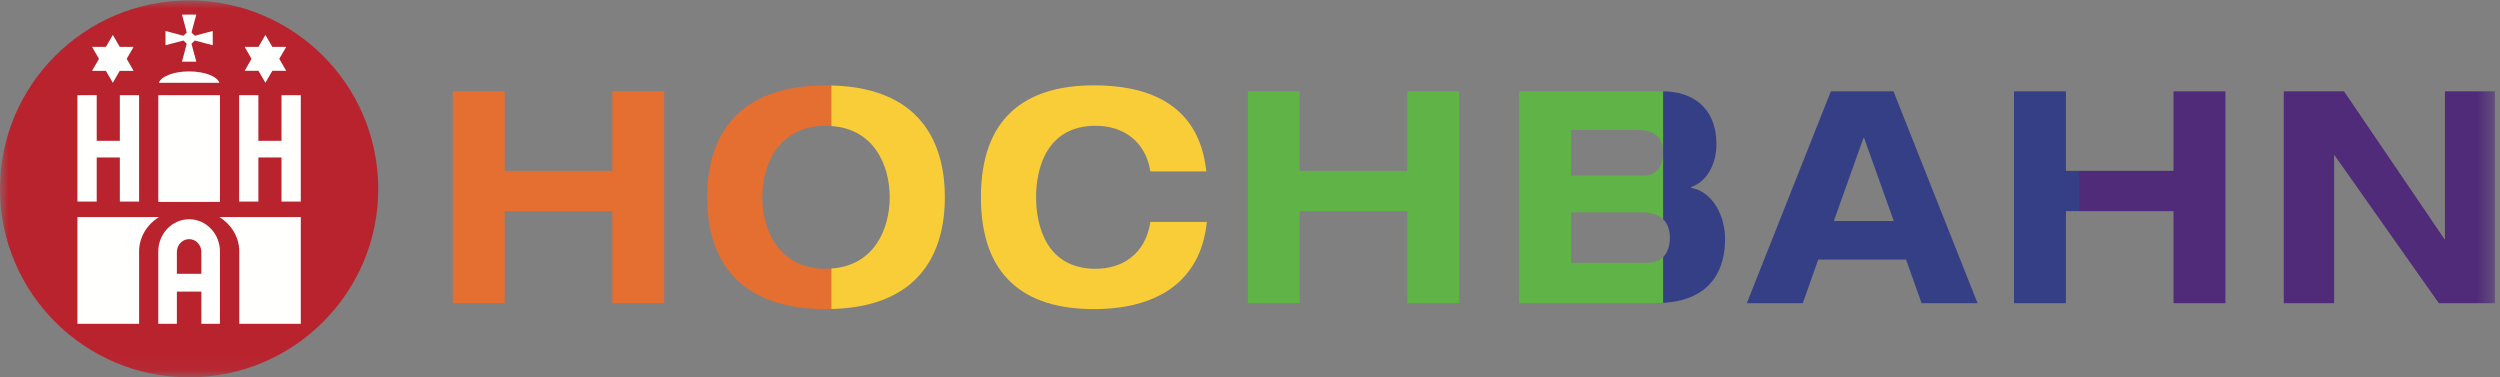 <svg height="24" viewBox="0 0 159 24" width="159" xmlns="http://www.w3.org/2000/svg" xmlns:xlink="http://www.w3.org/1999/xlink"><rect x="0" y="0" width="159" height="24" fill="#808080" stroke="none"/><mask id="a" fill="#fff"><path d="m0 0h158.641v23.94h-158.641z" fill="#fff" fill-rule="evenodd"/></mask><g fill="none" fill-rule="evenodd"><path d="m38.942 10.866h-6.843v-5.057h-3.305v13.473h3.305v-5.852h6.843v5.852h3.305v-13.473h-3.305z" fill="#e46f30"/><path d="m52.533 17.096c-2.997 0-4.051-2.457-4.051-4.553 0-2.092 1.054-4.544 4.051-4.544.119 0 .23.01.342.018v-2.581c-.114-.003-.225-.007-.342-.007-6.537 0-7.56 4.305-7.56 7.114 0 2.815 1.023 7.117 7.56 7.117.117 0 .228-.004.342-.007v-2.575c-.113.007-.223.018-.342.018" fill="#e46f30"/><path d="m52.875 5.436v2.581c2.732.182 3.711 2.517 3.711 4.526 0 2.014-.979 4.352-3.711 4.535v2.575c6.227-.15 7.218-4.346 7.218-7.111 0-2.758-.991-6.957-7.218-7.107" fill="#f9cd38"/><path d="m69.691 17.096c-3.132 0-3.796-2.716-3.796-4.553 0-1.829.664-4.544 3.796-4.544 1.719 0 3.167.963 3.474 2.902h3.557c-.494-4.641-4.223-5.473-7.15-5.473-4.426 0-7.185 2.115-7.185 7.114 0 5.005 2.758 7.117 7.185 7.117 3.862 0 6.777-1.62 7.184-5.545h-3.591c-.325 2.13-1.875 2.981-3.474 2.981" fill="#f9cd38"/><path d="m89.505 10.866h-6.845v-5.057h-3.302v13.473h3.302v-5.852h6.845v5.852h3.303v-13.473h-3.303z" fill="#60b346"/><path d="m99.921 8.264h4.134c1.366 0 1.705.602 1.705 1.452 0 .997-.481 1.452-1.242 1.452h-4.597zm4.87 8.452h-4.87v-3.207h4.528c.59 0 1.032.148 1.326.431v-8.131c-.01 0-.02-.001-.031-.001h-9.129v13.473h8.664c.174 0 .335-.009.495-.02v-2.914c-.225.224-.543.367-.983.367z" fill="#60b346"/><path d="m107.548 11.943v-.041c1.141-.396 1.616-1.663 1.616-2.696 0-2.479-1.629-3.385-3.389-3.395v8.131c.283.273.429.669.429 1.187 0 .484-.133.925-.429 1.221v2.914c3.248-.199 3.939-2.348 3.939-4.055 0-1.453-.754-3.007-2.165-3.265" fill="#353f85"/><path d="m116.632 14.055 1.904-5.34 1.908 5.34zm-.19-8.245-5.344 13.473h3.558l.983-2.773h5.587l.987 2.773h3.56l-5.348-13.473z" fill="#353f85"/><path d="m131.393 10.866v-5.057h-3.303v13.473h3.303v-5.852h.832v-2.565z" fill="#353f85"/><path d="m138.235 10.866h-6.011v2.565h6.011v5.852h3.302v-13.473h-3.302z" fill="#4f2b79"/><g transform="translate(.034 .027)"><path d="m155.464 5.782v9.399h-.032l-6.385-9.399h-3.832v13.473h3.202v-9.399h.032l6.626 9.399h3.566v-13.473z" fill="#4f2b79" mask="url(#a)"/><path d="m11.995 0c-6.644 0-12.029 5.369-12.029 11.988 0 6.62 5.385 11.985 12.029 11.985 6.642 0 12.028-5.366 12.028-11.985 0-6.618-5.386-11.988-12.028-11.988" fill="#b9232e" mask="url(#a)"/></g><g fill="#fffffe"><path d="m15.559 2.98h.881l.439-.758.442.758h.883l-.443.763.443.762h-.883l-.442.76-.439-.76h-.881l.438-.762z"/><path d="m10.526 1.97 1.14.303.211-.206-.303-1.139h.911l-.306 1.139.211.206 1.14-.303v.907l-1.14-.301-.211.205.306 1.139h-.911l.303-1.139-.211-.205-1.14.301z"/><path d="m12.029 4.541c.98 0 1.791.316 1.923.724h-3.845c.132-.407.942-.724 1.923-.724"/><path d="m10.068 12.841h3.921v-6.788h-3.921z"/><path d="m5.853 2.98h.882l.441-.757.439.757h.882l-.439.764.439.763h-.882l-.439.757-.441-.757h-.882l.442-.763z"/><path d="m4.925 6.053h1.226v2.903h1.471v-2.903h1.224v6.767h-1.224v-2.805h-1.471v2.805h-1.226z"/><path d="m8.847 15.997v4.596h-3.922v-6.788h5.188c-.761.468-1.266 1.274-1.266 2.192"/><path d="m19.13 20.594h-3.912v-4.596c0-.918-.506-1.724-1.267-2.192h5.179z"/><path d="m19.13 12.82h-1.226v-2.805h-1.472v2.805h-1.224v-6.767h1.224v2.903h1.472v-2.903h1.226z"/><path d="m12.807 17.412h-1.558v-1.386c0-.453.348-.817.78-.817.431 0 .778.364.778.817zm-.777-3.468c-1.085 0-1.964.92-1.964 2.053v4.596h1.183v-2.047h1.558v2.047h1.182v-4.596c0-1.134-.875-2.053-1.959-2.053z"/></g></g></svg>
